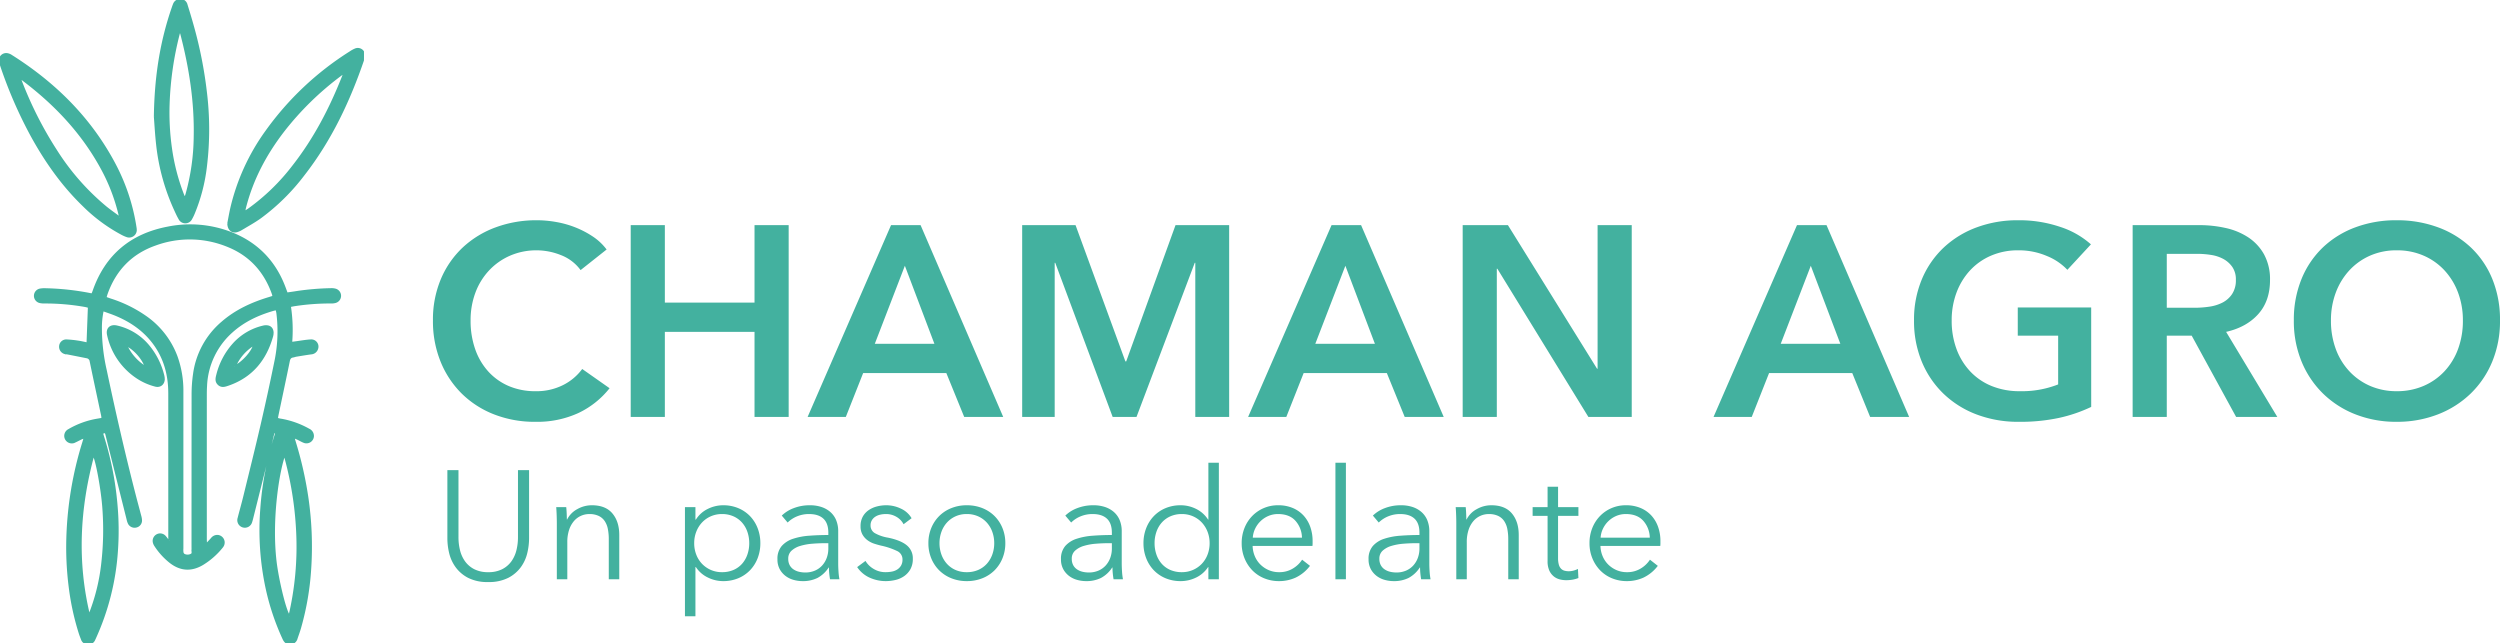 <svg xmlns="http://www.w3.org/2000/svg" xmlns:xlink="http://www.w3.org/1999/xlink" width="1135.058" height="292.146" viewBox="0 0 1135.058 292.146">
  <defs>
    <clipPath id="clip-path">
      <rect id="Rectangle_131" data-name="Rectangle 131" width="165.249" height="292.145" fill="#43b19f" stroke="#43b19f" stroke-width="1"/>
    </clipPath>
  </defs>
  <g id="Group_147" data-name="Group 147" transform="translate(9600.813 -13351)">
    <g id="Group_143" data-name="Group 143" transform="translate(-9600.813 13351)" clip-path="url(#clip-path)">
      <path id="Path_2247" data-name="Path 2247" d="M81.568,275.51V273.7q0-32.562-.005-65.123c-.005-7.984-1.888-15.43-6.553-22.029-4.5-6.359-10.613-10.629-17.718-13.579-1.919-.8-3.9-1.434-5.99-2.192a37.2,37.2,0,0,0-.866,8.537,85.553,85.553,0,0,0,2.173,18.743c4.06,19.222,8.437,38.37,13.35,57.392.772,2.991,1.6,5.967,2.37,8.957a7.727,7.727,0,0,1,.316,2,2.744,2.744,0,0,1-2.176,2.657,2.864,2.864,0,0,1-3.186-1.348,7.333,7.333,0,0,1-.605-1.742q-4.8-19.142-9.572-38.29c-.418-1.672-.472-1.7-2.165-1.076.141.51.268,1.038.431,1.553a143.794,143.794,0,0,1,6.1,30.657,130.965,130.965,0,0,1,.226,21.49,113.417,113.417,0,0,1-9.928,39.326c-.1.224-.213.446-.316.67a2.87,2.87,0,0,1-2.913,1.874,2.827,2.827,0,0,1-2.64-1.991c-.336-.864-.676-1.728-.961-2.609a117.231,117.231,0,0,1-4.575-20.973,143.113,143.113,0,0,1-1.082-22.392,161.324,161.324,0,0,1,7.22-43.193c.213-.7.413-1.4.7-2.356a6.991,6.991,0,0,0-1.365.278c-1.067.489-2.094,1.062-3.161,1.551a2.926,2.926,0,1,1-2.727-5.176,38.244,38.244,0,0,1,12.817-4.677c.782-.129,1.561-.269,2.449-.422a10.754,10.754,0,0,0-.1-1.348c-1.737-8.219-3.509-16.43-5.208-24.657a2.175,2.175,0,0,0-1.813-2.009c-2.9-.572-5.8-1.156-8.709-1.725-.422-.083-.871-.058-1.28-.179a2.941,2.941,0,0,1-2.1-3.122,2.749,2.749,0,0,1,2.728-2.533,47.365,47.365,0,0,1,5.34.541c1.457.209,2.893.561,4.369.856.209-5.534.414-10.983.629-16.685-.474-.117-1.164-.328-1.868-.453a103.4,103.4,0,0,0-18.266-1.573,8.931,8.931,0,0,1-2.2-.2,2.857,2.857,0,0,1,.019-5.551,11.259,11.259,0,0,1,2.756-.169,117.441,117.441,0,0,1,20.246,2.224c.234.048.478.053.847.09.206-.516.427-1.009.6-1.518,5.637-16.184,17.07-25.639,33.76-28.8a51.113,51.113,0,0,1,28.621,2.485c11.775,4.61,19.841,12.931,24.268,24.776.321.858.636,1.718,1,2.687,1.6-.237,3.115-.437,4.623-.692a122.877,122.877,0,0,1,15.512-1.29,6.462,6.462,0,0,1,1.832.186,2.869,2.869,0,0,1,.046,5.567,6.739,6.739,0,0,1-1.828.2,106.907,106.907,0,0,0-16.444,1.2c-.727.109-1.446.274-2.376.452a70.845,70.845,0,0,1,.586,16.808l1.852-.244c2.386-.314,4.765-.762,7.161-.9a2.771,2.771,0,0,1,2.8,3.637,2.979,2.979,0,0,1-2.722,2.162c-2.262.309-4.515.69-6.769,1.059-.486.08-.951.285-1.437.358-1.217.183-1.7.888-1.941,2.084-1.643,8.048-3.363,16.081-5.053,24.12-.138.654-.243,1.316-.391,2.128.609.152,1.121.326,1.647.4a39.2,39.2,0,0,1,12.868,4.541,3.111,3.111,0,0,1,1.877,2.954,2.905,2.905,0,0,1-4.03,2.523c-.916-.36-1.767-.884-2.659-1.31-.591-.282-1.2-.52-2.109-.905.162.782.219,1.246.354,1.683a169.865,169.865,0,0,1,5.856,25.439,153.406,153.406,0,0,1,1.349,32.733,125.465,125.465,0,0,1-4.594,26.8c-.465,1.6-1.032,3.172-1.577,4.749a3.023,3.023,0,0,1-2.762,2.369c-1.6.09-2.488-.817-3.11-2.166a110.421,110.421,0,0,1-7.561-22.438,125.317,125.317,0,0,1-2.515-36.5,140.439,140.439,0,0,1,6.362-33.047q.17-.528.308-1.067a1.978,1.978,0,0,0,0-.419c-.656-.479-1.12-.358-1.334.455-.268,1.015-.484,2.044-.738,3.062q-4.467,17.888-8.942,35.772c-.09.359-.195.716-.317,1.065a2.93,2.93,0,1,1-5.631-1.6c.82-3.233,1.744-6.44,2.537-9.681,2.672-10.918,5.392-21.827,7.927-32.778q3.281-14.17,6.181-28.426a66.876,66.876,0,0,0,.96-22.126c-.077-.595-.239-1.179-.387-1.894-.608.122-1.081.182-1.534.313-6.973,2.009-13.429,5.025-18.87,9.926a34.906,34.906,0,0,0-11.688,24.63c-.092,1.418-.109,2.843-.11,4.265q-.009,32.562,0,65.123c0,.782.053,1.564.082,2.346l.371.168c.776-.829,1.57-1.642,2.324-2.491a3.111,3.111,0,0,1,2.75-1.246A2.964,2.964,0,0,1,105.9,277.6a4.045,4.045,0,0,1-.617.921,33.85,33.85,0,0,1-8.761,7.644q-7.568,4.447-14.494-.931a31.258,31.258,0,0,1-6.831-7.517,4.461,4.461,0,0,1-.617-1.331A2.885,2.885,0,0,1,76,273.07a2.845,2.845,0,0,1,3.542.659c.557.622,1.03,1.318,1.54,1.982l.488-.2M52.48,165.233c.891.319,1.626.6,2.373.847a58.882,58.882,0,0,1,15.6,7.628,38.224,38.224,0,0,1,14.314,18.249,45.685,45.685,0,0,1,2.662,16.008q-.01,35.533,0,71.066a8.749,8.749,0,0,0,.045,1.848,1.706,1.706,0,0,0,.75,1.1,3.663,3.663,0,0,0,3.4-.1c.867-.5.386-1.457.487-2.212a7,7,0,0,0,.007-.927q0-34.883.029-69.766a64.624,64.624,0,0,1,.655-9.047,37.2,37.2,0,0,1,12.75-23.419c6.231-5.427,13.553-8.769,21.383-11.133.63-.19,1.255-.4,1.835-.584a3.849,3.849,0,0,0-.007-.752c-.111-.417-.246-.83-.4-1.235-3.648-9.857-10.223-17.015-19.96-21.006a45.493,45.493,0,0,0-33.338-.724c-10.8,3.819-18.078,11.327-21.959,22.111-.224.622-.389,1.266-.625,2.043M136.1,309.9a137.054,137.054,0,0,0,3.512-38.671,154.877,154.877,0,0,0-5.762-35.035c-2.727,6.854-6.419,29.314-4.109,48.821.969,8.178,4.48,23.252,6.359,24.885m-90.984-.155a89.1,89.1,0,0,0,6.041-24.1,132.835,132.835,0,0,0,.479-24.8c-.522-7.95-3.083-22.57-4.583-24.48-6.668,24.376-7.95,48.754-1.937,73.381" transform="translate(-4.663 -30.04)" fill="#43b19f" stroke="#43b19f" stroke-width="1"/>
      <path id="Path_2248" data-name="Path 2248" d="M61.6,111.41a2.954,2.954,0,0,1-3.964,2.984,16.57,16.57,0,0,1-2.528-1.147,74.306,74.306,0,0,1-17.194-12.793c-9.552-9.238-17.1-19.97-23.477-31.569A200.787,200.787,0,0,1,.387,36.458a8.926,8.926,0,0,1-.315-1.065A2.845,2.845,0,0,1,3.535,31.9a4.7,4.7,0,0,1,1.512.657C25.028,45.164,41.309,61.3,52.314,82.4a90.347,90.347,0,0,1,9.166,28.052c.057.366.1.734.123.954m-7.384-5.417a4.379,4.379,0,0,0,.158-.929c-.069-.425-.182-.843-.285-1.261a84.568,84.568,0,0,0-8.038-20.458C37.212,67.165,24.8,54.156,10.147,43.161A8.3,8.3,0,0,0,8.994,42.6c.227.739.338,1.2.51,1.644A170.827,170.827,0,0,0,25.6,75.891a109.369,109.369,0,0,0,22.457,25.489c1.911,1.544,3.934,2.951,6.162,4.612" transform="translate(0 -7.22)" fill="#43b19f" stroke="#43b19f" stroke-width="1"/>
      <path id="Path_2249" data-name="Path 2249" d="M134.126,107.946c.368-1.887.787-4.383,1.348-6.848a97.309,97.309,0,0,1,15.992-35,135.736,135.736,0,0,1,37.952-35.767A13.371,13.371,0,0,1,191.844,29a2.8,2.8,0,0,1,3.832,2.7,4.617,4.617,0,0,1-.245,1.451c-6.438,18.956-14.869,36.889-27.259,52.766a95.981,95.981,0,0,1-19.607,19.337c-2.752,1.972-5.752,3.6-8.658,5.355a8.719,8.719,0,0,1-1.861.821c-2.088.663-3.89-.673-3.92-3.485M186.6,39.955l-.286-.239c-.4.263-.819.5-1.2.792A134.967,134.967,0,0,0,159.167,65.83c-8.1,10.484-14.248,21.961-17.526,34.875-.158.623-.245,1.265-.374,1.945.352-.02.493.013.582-.041.529-.319,1.058-.639,1.563-.994a95.39,95.39,0,0,0,20.156-19.578c9.776-12.466,16.982-26.361,22.753-41.05a9.841,9.841,0,0,0,.282-1.031" transform="translate(-30.426 -6.534)" fill="#43b19f" stroke="#43b19f" stroke-width="1"/>
      <path id="Path_2250" data-name="Path 2250" d="M91,52.966c.263-18.53,2.858-34.251,8.134-49.512.162-.467.323-.935.509-1.392A3.014,3.014,0,0,1,102.456,0,2.856,2.856,0,0,1,105.3,2.235c1.03,3.3,2.026,6.615,2.948,9.948a192.651,192.651,0,0,1,5.827,29.61,138.772,138.772,0,0,1,.031,33.675,79.138,79.138,0,0,1-5.422,21.117,20.993,20.993,0,0,1-1.283,2.67,2.9,2.9,0,0,1-5.243-.012c-.716-1.223-1.3-2.527-1.894-3.819a95.9,95.9,0,0,1-8.21-29.513c-.567-5.093-.841-10.218-1.058-12.946M102.551,14.1l-.387,0c-.132.4-.289.79-.394,1.2a146.707,146.707,0,0,0-4.624,32.031,115.252,115.252,0,0,0,1.1,20.155,93.734,93.734,0,0,0,5.587,21.276,13.283,13.283,0,0,0,.878,1.485c.328-1.03.544-1.655.727-2.289a100.6,100.6,0,0,0,3.65-25.8c.339-15.872-2.082-31.4-6.075-46.718-.118-.453-.307-.888-.463-1.331" transform="translate(-20.642 0)" fill="#43b19f" stroke="#43b19f" stroke-width="1"/>
      <path id="Path_2251" data-name="Path 2251" d="M88.7,215.389c-.013,2.358-1.66,3.669-3.753,3.127a27.249,27.249,0,0,1-8.413-3.764A31.04,31.04,0,0,1,63.5,195.628c-.705-2.88,1.041-4.567,3.958-3.876a26.1,26.1,0,0,1,14.256,8.784,33.237,33.237,0,0,1,6.753,13.456,13.584,13.584,0,0,1,.231,1.4m-17.19-15.356a22.555,22.555,0,0,0,9.079,10.274c-.826-3.686-5.451-8.926-9.079-10.274" transform="translate(-14.37 -43.464)" fill="#43b19f" stroke="#43b19f" stroke-width="1"/>
      <path id="Path_2252" data-name="Path 2252" d="M152.591,194.809a9.225,9.225,0,0,1-.188,1.16c-3,10.751-9.313,18.505-20.116,22.187-1.431.488-2.86.932-4.162-.306s-.94-2.714-.564-4.156a32.627,32.627,0,0,1,7.363-13.941,26.007,26.007,0,0,1,13.5-7.972,4.794,4.794,0,0,1,2.164-.043c1.353.328,2.047,1.467,2,3.071m-17.162,15.043c3.681-1.521,8.641-7.258,8.838-10.073a21.357,21.357,0,0,0-8.838,10.073" transform="translate(-28.858 -43.472)" fill="#43b19f" stroke="#43b19f" stroke-width="1"/>
    </g>
    <g id="Group_146" data-name="Group 146">
      <path id="Path_2254" data-name="Path 2254" d="M24.85,1.26A19.232,19.232,0,0,1,15.68-.665,16.356,16.356,0,0,1,10.01-5.53a17.887,17.887,0,0,1-2.905-6.4,28.97,28.97,0,0,1-.8-6.545V-49.56h5.04v30.52a24.293,24.293,0,0,0,.7,5.845,14.6,14.6,0,0,0,2.275,5.04,11.746,11.746,0,0,0,4.165,3.57A13.535,13.535,0,0,0,24.85-3.22a13.535,13.535,0,0,0,6.37-1.365,11.746,11.746,0,0,0,4.165-3.57,14.6,14.6,0,0,0,2.275-5.04,24.293,24.293,0,0,0,.7-5.845V-49.56H43.4v31.08a28.97,28.97,0,0,1-.805,6.545,17.887,17.887,0,0,1-2.905,6.4,16.274,16.274,0,0,1-5.7,4.865A19.275,19.275,0,0,1,24.85,1.26ZM60.27-32.76q.14,1.33.21,2.94t.07,2.66h.14a10.78,10.78,0,0,1,4.55-4.655A13.288,13.288,0,0,1,71.89-33.6q6.23,0,9.345,3.71t3.115,9.8V0H79.59V-18.13a24,24,0,0,0-.42-4.69,9.819,9.819,0,0,0-1.435-3.6,6.861,6.861,0,0,0-2.73-2.345,9.761,9.761,0,0,0-4.305-.84,9.19,9.19,0,0,0-3.675.77A9.029,9.029,0,0,0,63.84-26.5a11.722,11.722,0,0,0-2.24,3.99,17.4,17.4,0,0,0-.84,5.705V0H56V-25.55q0-1.33-.07-3.43t-.21-3.78ZM118.93,16.8h-4.76V-32.76h4.76v5.67h.21a13,13,0,0,1,5.425-4.865,15.663,15.663,0,0,1,6.9-1.645,17.569,17.569,0,0,1,6.965,1.33,15.869,15.869,0,0,1,5.32,3.64,16.439,16.439,0,0,1,3.43,5.46,18.57,18.57,0,0,1,1.225,6.79,18.57,18.57,0,0,1-1.225,6.79,16.439,16.439,0,0,1-3.43,5.46,15.869,15.869,0,0,1-5.32,3.64A17.569,17.569,0,0,1,131.46.84a15.663,15.663,0,0,1-6.9-1.645A13.326,13.326,0,0,1,119.14-5.53h-.21Zm24.43-33.18a15.551,15.551,0,0,0-.84-5.145,12.453,12.453,0,0,0-2.415-4.2,11.387,11.387,0,0,0-3.885-2.835,12.555,12.555,0,0,0-5.25-1.05,12.39,12.39,0,0,0-5.04,1.015,12.1,12.1,0,0,0-3.99,2.8,12.931,12.931,0,0,0-2.625,4.2,14.185,14.185,0,0,0-.945,5.215,14.185,14.185,0,0,0,.945,5.215A12.53,12.53,0,0,0,121.94-7a12.355,12.355,0,0,0,3.99,2.765,12.39,12.39,0,0,0,5.04,1.015,12.928,12.928,0,0,0,5.25-1.015,11,11,0,0,0,3.885-2.8,12.453,12.453,0,0,0,2.415-4.2A15.551,15.551,0,0,0,143.36-16.38Zm35.91-4.76q0-4.27-2.24-6.37t-6.51-2.1a14.054,14.054,0,0,0-5.46,1.05,13.056,13.056,0,0,0-4.27,2.8l-2.66-3.15a15.707,15.707,0,0,1,5.355-3.36,20.12,20.12,0,0,1,7.525-1.33,16.3,16.3,0,0,1,4.97.735,11.8,11.8,0,0,1,4.06,2.205,9.986,9.986,0,0,1,2.73,3.71,13.012,13.012,0,0,1,.98,5.25V-7.35q0,1.89.14,3.92A27.517,27.517,0,0,0,184.31,0h-4.27q-.21-1.19-.35-2.59t-.14-2.73h-.14A13.809,13.809,0,0,1,174.335-.6,14.965,14.965,0,0,1,167.51.84a15.236,15.236,0,0,1-3.885-.525,10.877,10.877,0,0,1-3.64-1.715,9.7,9.7,0,0,1-2.73-3.08A9.146,9.146,0,0,1,156.17-9.1a8.785,8.785,0,0,1,1.925-5.985,11.55,11.55,0,0,1,5.145-3.29,30.327,30.327,0,0,1,7.385-1.4q4.165-.315,8.645-.315Zm-1.4,4.76q-2.94,0-5.915.245a25.8,25.8,0,0,0-5.39.98,10.192,10.192,0,0,0-3.955,2.135,4.772,4.772,0,0,0-1.54,3.71,5.955,5.955,0,0,0,.665,2.94,5.44,5.44,0,0,0,1.785,1.925,7.605,7.605,0,0,0,2.485,1.05,12.257,12.257,0,0,0,2.765.315,10.886,10.886,0,0,0,4.48-.875,9.479,9.479,0,0,0,3.29-2.38A10.519,10.519,0,0,0,178.57-9.8a12.187,12.187,0,0,0,.7-4.13v-2.45Zm35.56-8.61a8.361,8.361,0,0,0-3.185-3.325,9.194,9.194,0,0,0-4.865-1.3,11.585,11.585,0,0,0-2.52.28,6.852,6.852,0,0,0-2.24.91,4.943,4.943,0,0,0-1.575,1.61,4.364,4.364,0,0,0-.6,2.31,3.96,3.96,0,0,0,1.89,3.535,18.157,18.157,0,0,0,5.95,2.065q5.81,1.19,8.575,3.465A7.52,7.52,0,0,1,217.63-9.31a9.5,9.5,0,0,1-1.085,4.725,9.449,9.449,0,0,1-2.835,3.15,11.447,11.447,0,0,1-3.955,1.75A19.128,19.128,0,0,1,205.31.84,17.728,17.728,0,0,1,198.1-.7a13.353,13.353,0,0,1-5.74-4.83l3.78-2.8a10.287,10.287,0,0,0,3.71,3.64,10.28,10.28,0,0,0,5.39,1.47,14.965,14.965,0,0,0,2.94-.28,6.754,6.754,0,0,0,2.45-.98,5.345,5.345,0,0,0,1.68-1.785,5.3,5.3,0,0,0,.63-2.695,4.157,4.157,0,0,0-2.485-3.885,32.484,32.484,0,0,0-7.175-2.415q-1.47-.35-3.115-.875a10.7,10.7,0,0,1-3.045-1.54,8.379,8.379,0,0,1-2.31-2.555,7.463,7.463,0,0,1-.91-3.85,8.825,8.825,0,0,1,.98-4.305,8.6,8.6,0,0,1,2.625-2.94,11.7,11.7,0,0,1,3.745-1.715,16.771,16.771,0,0,1,4.34-.56,15.245,15.245,0,0,1,6.65,1.54,10.716,10.716,0,0,1,4.83,4.34Zm46.2,8.61a17.868,17.868,0,0,1-1.3,6.86,16.5,16.5,0,0,1-3.6,5.46,16.337,16.337,0,0,1-5.53,3.6,18.78,18.78,0,0,1-7.07,1.3,18.588,18.588,0,0,1-7-1.3,16.337,16.337,0,0,1-5.53-3.6,16.5,16.5,0,0,1-3.605-5.46,17.868,17.868,0,0,1-1.295-6.86,17.868,17.868,0,0,1,1.295-6.86A16.5,16.5,0,0,1,229.6-28.7a16.337,16.337,0,0,1,5.53-3.605,18.588,18.588,0,0,1,7-1.295,18.78,18.78,0,0,1,7.07,1.295,16.337,16.337,0,0,1,5.53,3.605,16.5,16.5,0,0,1,3.6,5.46A17.868,17.868,0,0,1,259.63-16.38Zm-5.04,0a14.987,14.987,0,0,0-.875-5.145,12.605,12.605,0,0,0-2.485-4.2,11.758,11.758,0,0,0-3.92-2.835,12.379,12.379,0,0,0-5.18-1.05,12.14,12.14,0,0,0-5.145,1.05,11.854,11.854,0,0,0-3.885,2.835,12.605,12.605,0,0,0-2.485,4.2,14.987,14.987,0,0,0-.875,5.145,14.987,14.987,0,0,0,.875,5.145,12.605,12.605,0,0,0,2.485,4.2,11.439,11.439,0,0,0,3.885,2.8A12.5,12.5,0,0,0,242.13-3.22a12.746,12.746,0,0,0,5.18-1.015,11.355,11.355,0,0,0,3.92-2.8,12.605,12.605,0,0,0,2.485-4.2A14.987,14.987,0,0,0,254.59-16.38ZM308-21.14q0-4.27-2.24-6.37t-6.51-2.1a14.054,14.054,0,0,0-5.46,1.05,13.056,13.056,0,0,0-4.27,2.8l-2.66-3.15a15.707,15.707,0,0,1,5.355-3.36,20.12,20.12,0,0,1,7.525-1.33,16.3,16.3,0,0,1,4.97.735,11.8,11.8,0,0,1,4.06,2.205,9.986,9.986,0,0,1,2.73,3.71,13.012,13.012,0,0,1,.98,5.25V-7.35q0,1.89.14,3.92A27.511,27.511,0,0,0,313.04,0h-4.27q-.21-1.19-.35-2.59t-.14-2.73h-.14A13.809,13.809,0,0,1,303.065-.6,14.965,14.965,0,0,1,296.24.84a15.236,15.236,0,0,1-3.885-.525,10.877,10.877,0,0,1-3.64-1.715,9.7,9.7,0,0,1-2.73-3.08A9.146,9.146,0,0,1,284.9-9.1a8.785,8.785,0,0,1,1.925-5.985,11.55,11.55,0,0,1,5.145-3.29,30.327,30.327,0,0,1,7.385-1.4q4.165-.315,8.645-.315Zm-1.4,4.76q-2.94,0-5.915.245a25.8,25.8,0,0,0-5.39.98,10.191,10.191,0,0,0-3.955,2.135,4.772,4.772,0,0,0-1.54,3.71,5.955,5.955,0,0,0,.665,2.94,5.439,5.439,0,0,0,1.785,1.925,7.605,7.605,0,0,0,2.485,1.05,12.257,12.257,0,0,0,2.765.315,10.886,10.886,0,0,0,4.48-.875,9.479,9.479,0,0,0,3.29-2.38A10.52,10.52,0,0,0,307.3-9.8a12.186,12.186,0,0,0,.7-4.13v-2.45ZM351.68-5.53a13.44,13.44,0,0,1-5.46,4.76A15.864,15.864,0,0,1,339.29.84a17.569,17.569,0,0,1-6.965-1.33,15.869,15.869,0,0,1-5.32-3.64,16.439,16.439,0,0,1-3.43-5.46,18.57,18.57,0,0,1-1.225-6.79,18.57,18.57,0,0,1,1.225-6.79,16.439,16.439,0,0,1,3.43-5.46,15.869,15.869,0,0,1,5.32-3.64,17.569,17.569,0,0,1,6.965-1.33,15.586,15.586,0,0,1,6.93,1.645,13.527,13.527,0,0,1,5.46,4.865h.14V-52.92h4.76V0h-4.76V-5.53ZM327.39-16.38a15.551,15.551,0,0,0,.84,5.145,12.453,12.453,0,0,0,2.415,4.2,11,11,0,0,0,3.885,2.8,12.929,12.929,0,0,0,5.25,1.015,12.39,12.39,0,0,0,5.04-1.015A12.355,12.355,0,0,0,348.81-7a12.531,12.531,0,0,0,2.625-4.165,14.185,14.185,0,0,0,.945-5.215,14.185,14.185,0,0,0-.945-5.215,12.931,12.931,0,0,0-2.625-4.2,12.1,12.1,0,0,0-3.99-2.8,12.39,12.39,0,0,0-5.04-1.015,12.555,12.555,0,0,0-5.25,1.05,11.387,11.387,0,0,0-3.885,2.835,12.453,12.453,0,0,0-2.415,4.2A15.551,15.551,0,0,0,327.39-16.38Zm66.92-2.52a11.809,11.809,0,0,0-2.975-7.665q-2.765-3.045-7.875-3.045a11.022,11.022,0,0,0-4.41.875,11.663,11.663,0,0,0-3.57,2.38,11.834,11.834,0,0,0-2.45,3.43,11.061,11.061,0,0,0-1.05,4.025Zm4.83,1.54v1.05a10.8,10.8,0,0,1-.07,1.19H371.91a12.784,12.784,0,0,0,.98,4.62,11.666,11.666,0,0,0,2.52,3.78,12.146,12.146,0,0,0,3.78,2.555,11.617,11.617,0,0,0,4.69.945,11.676,11.676,0,0,0,6.4-1.715,12.817,12.817,0,0,0,4.1-3.955l3.57,2.8a17.758,17.758,0,0,1-6.475,5.32A18.106,18.106,0,0,1,383.88.84a17.421,17.421,0,0,1-6.755-1.3,15.822,15.822,0,0,1-5.355-3.6,17.079,17.079,0,0,1-3.535-5.46,17.868,17.868,0,0,1-1.295-6.86,18.3,18.3,0,0,1,1.26-6.86,16.608,16.608,0,0,1,3.5-5.46,16.094,16.094,0,0,1,5.25-3.605,16.3,16.3,0,0,1,6.51-1.295,16.706,16.706,0,0,1,6.79,1.295,14,14,0,0,1,4.9,3.5,15.036,15.036,0,0,1,2.975,5.145A19.174,19.174,0,0,1,399.14-17.36ZM414.26,0H409.5V-52.92h4.76Zm33.39-21.14q0-4.27-2.24-6.37t-6.51-2.1a14.054,14.054,0,0,0-5.46,1.05,13.056,13.056,0,0,0-4.27,2.8l-2.66-3.15a15.707,15.707,0,0,1,5.355-3.36,20.12,20.12,0,0,1,7.525-1.33,16.3,16.3,0,0,1,4.97.735,11.8,11.8,0,0,1,4.06,2.205,9.986,9.986,0,0,1,2.73,3.71,13.012,13.012,0,0,1,.98,5.25V-7.35q0,1.89.14,3.92A27.511,27.511,0,0,0,452.69,0h-4.27q-.21-1.19-.35-2.59t-.14-2.73h-.14A13.809,13.809,0,0,1,442.715-.6,14.965,14.965,0,0,1,435.89.84a15.236,15.236,0,0,1-3.885-.525,10.877,10.877,0,0,1-3.64-1.715,9.7,9.7,0,0,1-2.73-3.08A9.146,9.146,0,0,1,424.55-9.1a8.785,8.785,0,0,1,1.925-5.985,11.55,11.55,0,0,1,5.145-3.29,30.327,30.327,0,0,1,7.385-1.4q4.165-.315,8.645-.315Zm-1.4,4.76q-2.94,0-5.915.245a25.8,25.8,0,0,0-5.39.98,10.191,10.191,0,0,0-3.955,2.135,4.772,4.772,0,0,0-1.54,3.71,5.955,5.955,0,0,0,.665,2.94A5.439,5.439,0,0,0,431.9-4.445a7.605,7.605,0,0,0,2.485,1.05,12.257,12.257,0,0,0,2.765.315,10.886,10.886,0,0,0,4.48-.875,9.479,9.479,0,0,0,3.29-2.38A10.52,10.52,0,0,0,446.95-9.8a12.186,12.186,0,0,0,.7-4.13v-2.45Zm22.4-16.38q.14,1.33.21,2.94t.07,2.66h.14a10.78,10.78,0,0,1,4.55-4.655,13.288,13.288,0,0,1,6.65-1.785q6.23,0,9.345,3.71t3.115,9.8V0h-4.76V-18.13a24,24,0,0,0-.42-4.69,9.819,9.819,0,0,0-1.435-3.6,6.861,6.861,0,0,0-2.73-2.345,9.761,9.761,0,0,0-4.3-.84,9.19,9.19,0,0,0-3.675.77A9.029,9.029,0,0,0,472.22-26.5a11.722,11.722,0,0,0-2.24,3.99,17.4,17.4,0,0,0-.84,5.705V0h-4.76V-25.55q0-1.33-.07-3.43t-.21-3.78Zm51.17,3.99h-9.24V-9.66a10.872,10.872,0,0,0,.35,3.01,4.276,4.276,0,0,0,1.015,1.855,3.463,3.463,0,0,0,1.575.91,7.516,7.516,0,0,0,1.96.245,8.268,8.268,0,0,0,2.065-.28,10.432,10.432,0,0,0,2.065-.77l.21,4.13A14.1,14.1,0,0,1,517.2.175,16.868,16.868,0,0,1,514.22.42a12.1,12.1,0,0,1-2.8-.35,7.085,7.085,0,0,1-2.73-1.33,7.276,7.276,0,0,1-2.065-2.66,10.273,10.273,0,0,1-.8-4.41V-28.77h-6.79v-3.99h6.79V-42h4.76v9.24h9.24Zm32.41,9.87a11.808,11.808,0,0,0-2.975-7.665q-2.765-3.045-7.875-3.045a11.022,11.022,0,0,0-4.41.875,11.663,11.663,0,0,0-3.57,2.38,11.833,11.833,0,0,0-2.45,3.43A11.06,11.06,0,0,0,529.9-18.9Zm4.83,1.54v1.05a10.8,10.8,0,0,1-.07,1.19H529.83a12.786,12.786,0,0,0,.98,4.62,11.667,11.667,0,0,0,2.52,3.78,12.145,12.145,0,0,0,3.78,2.555,11.618,11.618,0,0,0,4.69.945,11.676,11.676,0,0,0,6.405-1.715A12.816,12.816,0,0,0,552.3-8.89l3.57,2.8A17.759,17.759,0,0,1,549.4-.77,18.106,18.106,0,0,1,541.8.84a17.422,17.422,0,0,1-6.755-1.3,15.823,15.823,0,0,1-5.355-3.6,17.079,17.079,0,0,1-3.535-5.46,17.868,17.868,0,0,1-1.3-6.86,18.3,18.3,0,0,1,1.26-6.86,16.608,16.608,0,0,1,3.5-5.46,16.094,16.094,0,0,1,5.25-3.605,16.3,16.3,0,0,1,6.51-1.295,16.706,16.706,0,0,1,6.79,1.295,14,14,0,0,1,4.9,3.5,15.035,15.035,0,0,1,2.975,5.145A19.173,19.173,0,0,1,557.06-17.36Z" transform="translate(-9404 13614)" fill="#43b19f"/>
      <path id="Path_2253" data-name="Path 2253" d="M-402.21-66.666a19.845,19.845,0,0,0-8.979-6.826,29.747,29.747,0,0,0-10.824-2.153,29.956,29.956,0,0,0-12.3,2.46,28.829,28.829,0,0,0-9.533,6.765A30.06,30.06,0,0,0-450-56.334a35.678,35.678,0,0,0-2.152,12.546,38.826,38.826,0,0,0,2.091,13.038A29.4,29.4,0,0,0-444.092-20.6a26.8,26.8,0,0,0,9.286,6.581,30.425,30.425,0,0,0,12.177,2.337,26.909,26.909,0,0,0,12.423-2.768,24.282,24.282,0,0,0,8.733-7.318l12.423,8.733A39.8,39.8,0,0,1-403.194-1.783a44.9,44.9,0,0,1-19.557,4,50.546,50.546,0,0,1-18.758-3.382,43.212,43.212,0,0,1-14.7-9.471A43.117,43.117,0,0,1-465.8-25.154a48.809,48.809,0,0,1-3.444-18.635,47.274,47.274,0,0,1,3.629-18.881A42.047,42.047,0,0,1-455.654-77a44.233,44.233,0,0,1,14.944-9.1,53.285,53.285,0,0,1,18.7-3.2,50.491,50.491,0,0,1,8.733.8,44.428,44.428,0,0,1,8.733,2.46,42.267,42.267,0,0,1,7.872,4.121,25.334,25.334,0,0,1,6.273,5.9Zm22.755-20.418h15.5v35.178h40.713V-87.084h15.5V0h-15.5V-38.622h-40.713V0h-15.5Zm118.2,0h13.407L-210.33,0h-17.712l-8.118-19.926h-37.761L-281.793,0h-17.343Zm19.68,53.874-13.407-35.424L-268.632-33.21Zm39.852-53.874h24.231l22.632,61.869h.369L-132.1-87.084h24.354V0h-15.375V-69.987h-.246L-149.814,0h-10.824l-26.076-69.987h-.246V0h-14.76Zm140.466,0h13.407L-10.332,0H-28.044l-8.118-19.926H-73.923L-81.8,0H-99.138Zm19.68,53.874L-54.981-68.634-68.634-33.21ZM-1.722-87.084H18.819l40.467,65.19h.246v-65.19h15.5V0H55.35L14.022-67.281h-.246V0h-15.5Zm151.782,0h13.407L200.982,0H183.27l-8.118-19.926H137.391L129.519,0H112.176ZM169.74-33.21,156.333-68.634,142.68-33.21Zm113.9,28.659A67.729,67.729,0,0,1,269.062.431,83.809,83.809,0,0,1,250.8,2.214a53.055,53.055,0,0,1-19.311-3.382,44.154,44.154,0,0,1-15.006-9.471A42.972,42.972,0,0,1,206.7-25.154,48.055,48.055,0,0,1,203.2-43.788a47.274,47.274,0,0,1,3.628-18.881A42.047,42.047,0,0,1,216.787-77a44.233,44.233,0,0,1,14.945-9.1,53.285,53.285,0,0,1,18.7-3.2,57.944,57.944,0,0,1,19.127,3.014,39,39,0,0,1,13.96,7.933l-10.7,11.562a26.364,26.364,0,0,0-9.286-6.273,32.306,32.306,0,0,0-12.977-2.583,30.7,30.7,0,0,0-12.484,2.46,28.012,28.012,0,0,0-9.533,6.765,30.589,30.589,0,0,0-6.089,10.086,35.678,35.678,0,0,0-2.152,12.546,36.925,36.925,0,0,0,2.152,12.854,29.935,29.935,0,0,0,6.15,10.148,27.669,27.669,0,0,0,9.717,6.7,33.283,33.283,0,0,0,12.977,2.4,44.883,44.883,0,0,0,17.343-3.075V-36.9H250.3V-49.692h33.333Zm18.819-82.533h30.258a54.559,54.559,0,0,1,11.931,1.292,30.683,30.683,0,0,1,10.271,4.243,22.139,22.139,0,0,1,7.2,7.749,23.453,23.453,0,0,1,2.706,11.685q0,9.471-5.35,15.436t-14.576,8.056L368.139,0h-18.7L329.271-36.9H317.955V0h-15.5Zm28.167,37.515a45.264,45.264,0,0,0,6.642-.492,19.177,19.177,0,0,0,5.966-1.845A11.649,11.649,0,0,0,347.6-55.78a11.214,11.214,0,0,0,1.722-6.458,9.934,9.934,0,0,0-1.6-5.842,11.906,11.906,0,0,0-4.059-3.629,16.977,16.977,0,0,0-5.6-1.845,39.278,39.278,0,0,0-6.089-.492H317.955v24.477Zm45.018,5.781a48.722,48.722,0,0,1,3.506-18.881A41.455,41.455,0,0,1,388.865-77a43.024,43.024,0,0,1,14.76-9.1,52.777,52.777,0,0,1,18.634-3.2,53.65,53.65,0,0,1,18.819,3.2A43.565,43.565,0,0,1,455.961-77a41.044,41.044,0,0,1,9.779,14.329,48.722,48.722,0,0,1,3.505,18.881,48.055,48.055,0,0,1-3.505,18.635,42.971,42.971,0,0,1-9.779,14.514,44.417,44.417,0,0,1-14.883,9.471,51.027,51.027,0,0,1-18.819,3.382,50.2,50.2,0,0,1-18.634-3.382,43.88,43.88,0,0,1-14.76-9.471,43.421,43.421,0,0,1-9.717-14.514A48.055,48.055,0,0,1,375.642-43.788Zm16.851,0a36.925,36.925,0,0,0,2.152,12.854,29.934,29.934,0,0,0,6.15,10.148,28.247,28.247,0,0,0,9.471,6.7,29.865,29.865,0,0,0,12.116,2.4,30.3,30.3,0,0,0,12.177-2.4,28.088,28.088,0,0,0,9.532-6.7,29.934,29.934,0,0,0,6.15-10.148,36.925,36.925,0,0,0,2.152-12.854,35.678,35.678,0,0,0-2.152-12.546,30.59,30.59,0,0,0-6.089-10.086,28.166,28.166,0,0,0-9.471-6.765,29.956,29.956,0,0,0-12.3-2.46,29.528,29.528,0,0,0-12.239,2.46,28.33,28.33,0,0,0-9.409,6.765,30.59,30.59,0,0,0-6.089,10.086A35.678,35.678,0,0,0,392.493-43.788Z" transform="translate(-8935 13540.298)" fill="#43b19f"/>
    </g>
  </g>
</svg>
